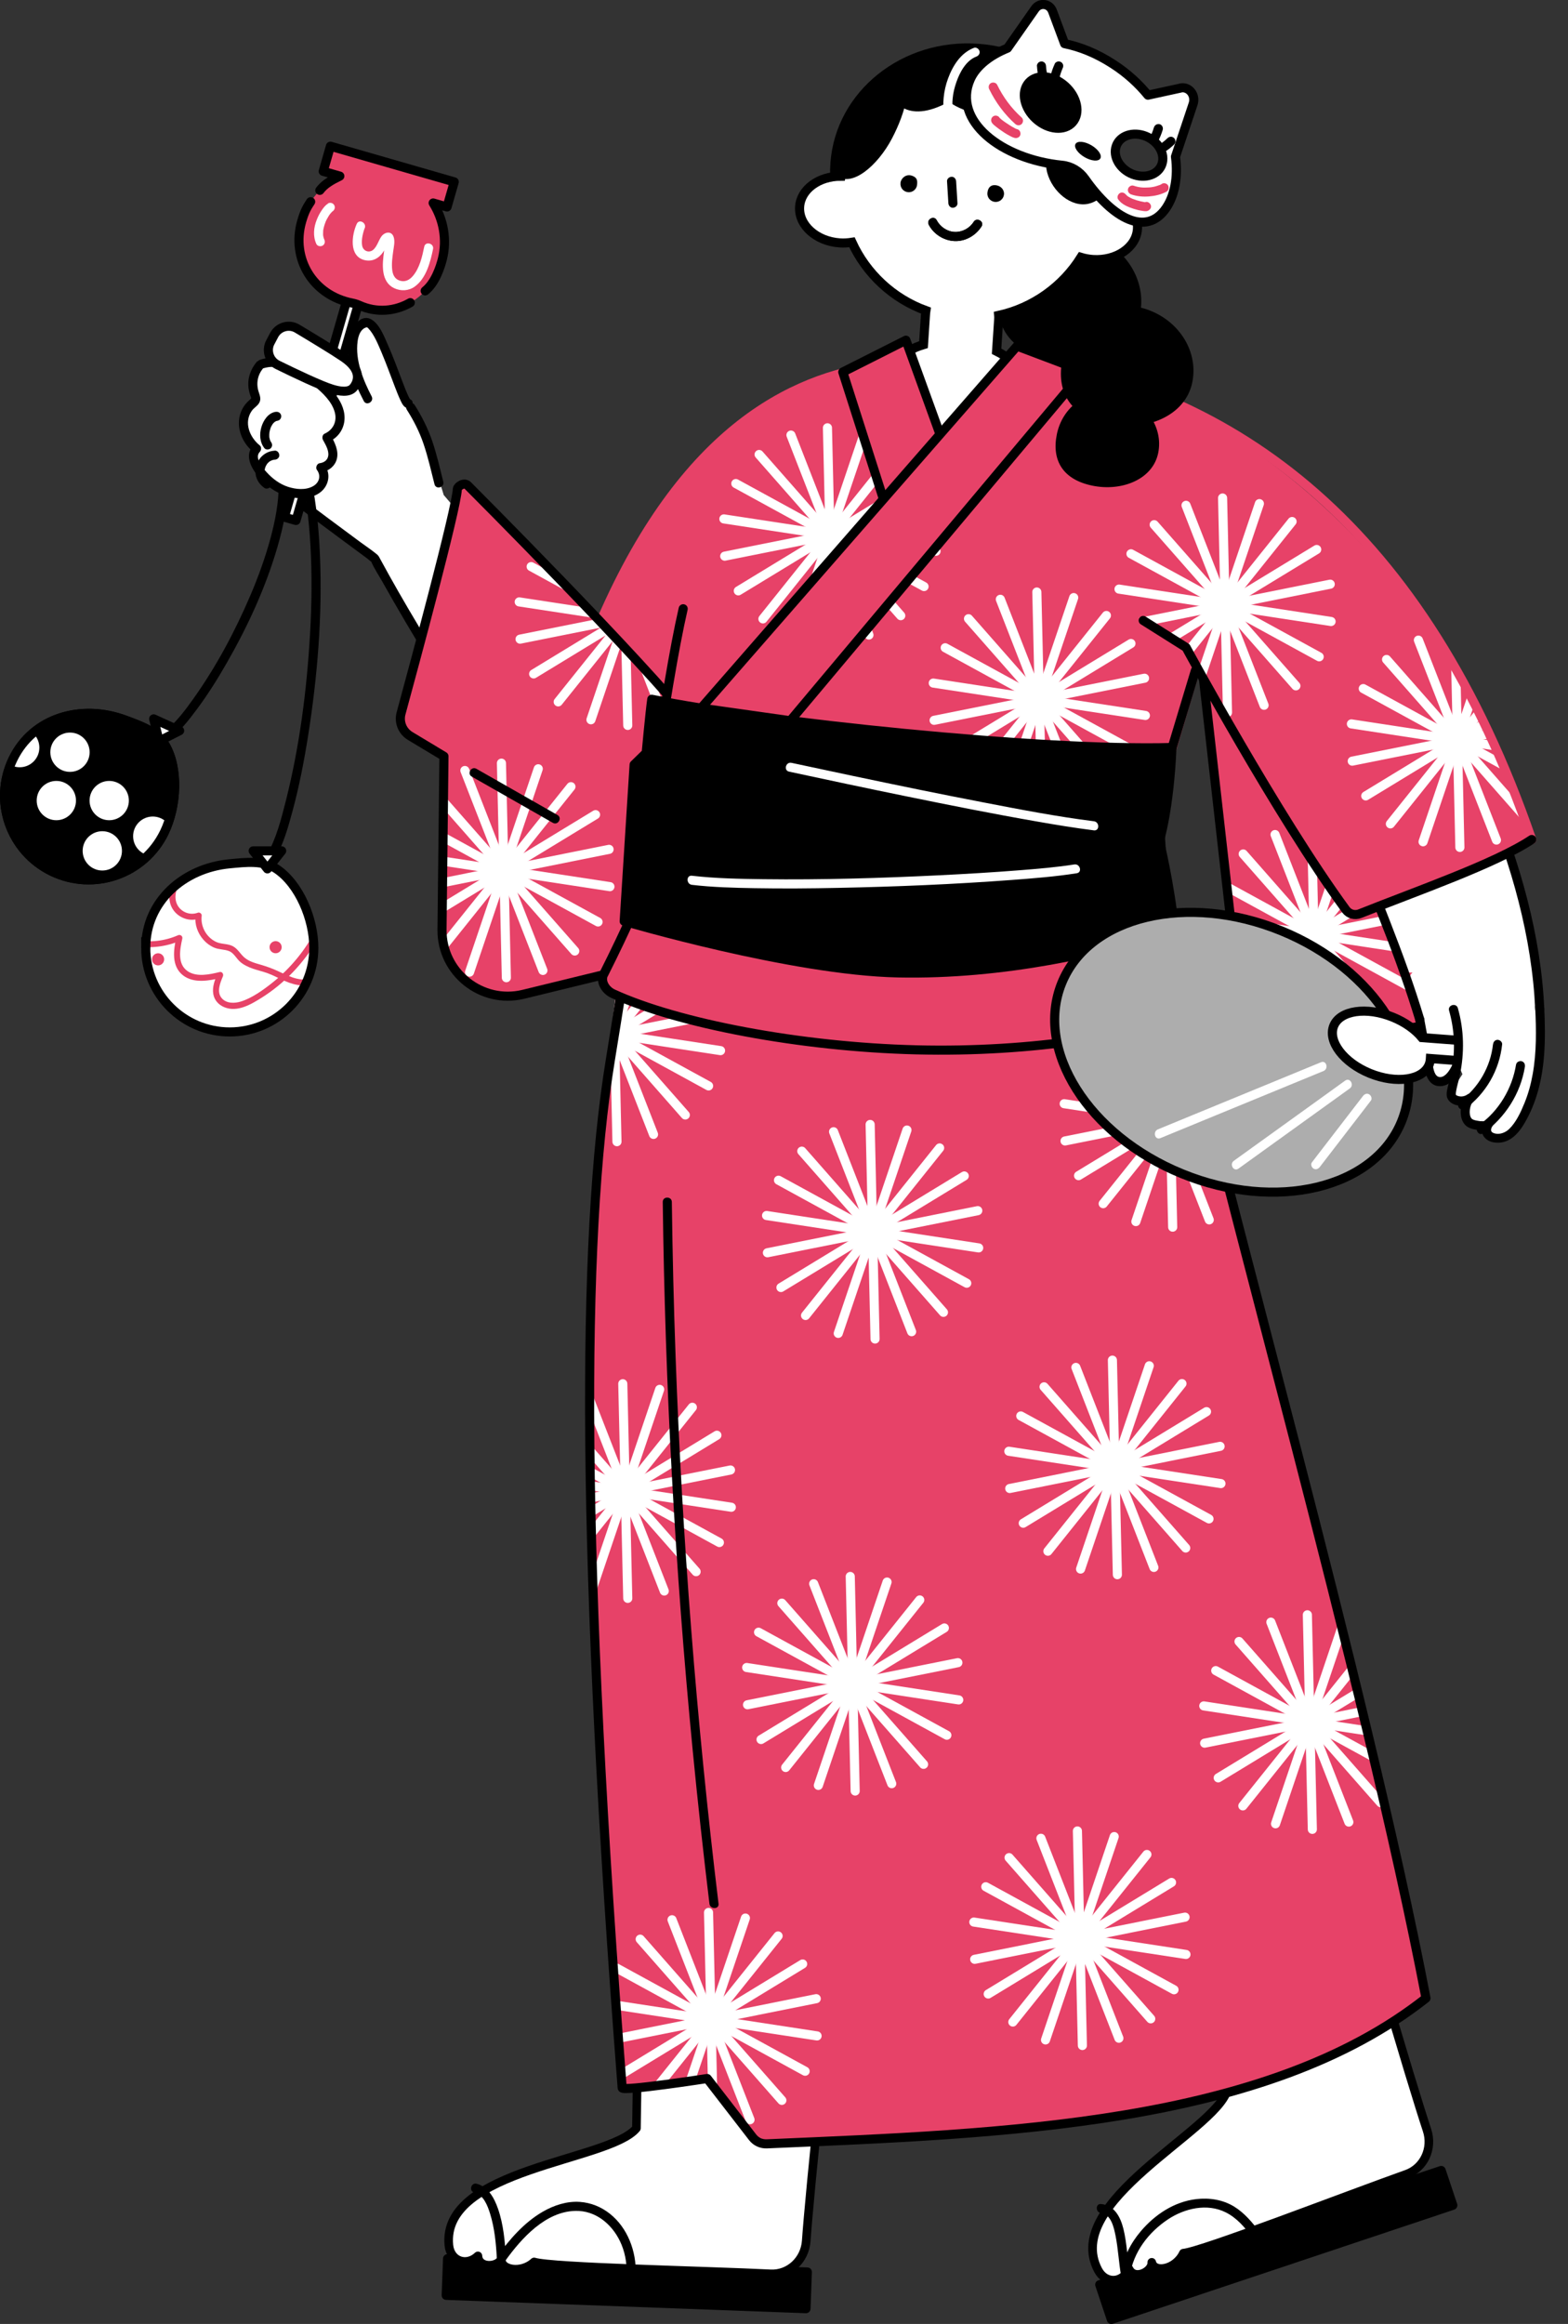 <?xml version="1.0" encoding="UTF-8"?>
<svg id="_レイヤー_2" data-name="レイヤー 2" xmlns="http://www.w3.org/2000/svg" xmlns:xlink="http://www.w3.org/1999/xlink" viewBox="0 0 258.57 383.09">
  <rect x="0" y="0" width="258.57" height="383.09" fill="#333333" stroke="none"/>
  <defs>
    <style>
      .cls-1, .cls-2, .cls-3, .cls-4, .cls-5, .cls-6, .cls-7, .cls-8, .cls-9 {
        fill: none;
      }

      .cls-10, .cls-2, .cls-11, .cls-4, .cls-5, .cls-12, .cls-13, .cls-7, .cls-14, .cls-15, .cls-8 {
        stroke-width: 1.5px;
      }

      .cls-10, .cls-11, .cls-3, .cls-4, .cls-5, .cls-16, .cls-12, .cls-13, .cls-17, .cls-18, .cls-6, .cls-7, .cls-19, .cls-20, .cls-14, .cls-21, .cls-22, .cls-15 {
        stroke: #000;
      }

      .cls-10, .cls-11, .cls-5, .cls-12, .cls-6, .cls-7, .cls-20, .cls-14, .cls-21, .cls-22, .cls-15 {
        stroke-linejoin: round;
      }

      .cls-10, .cls-23, .cls-13, .cls-17, .cls-18, .cls-20, .cls-21, .cls-22 {
        fill: #fff;
      }

      .cls-2 {
        stroke: #fff;
      }

      .cls-2, .cls-3, .cls-4, .cls-16, .cls-13, .cls-17, .cls-18, .cls-19, .cls-8, .cls-9 {
        stroke-miterlimit: 10;
      }

      .cls-2, .cls-12, .cls-6, .cls-7, .cls-20, .cls-14, .cls-21, .cls-22, .cls-8, .cls-9 {
        stroke-linecap: round;
      }

      .cls-11, .cls-14, .cls-24 {
        fill: #e74268;
      }

      .cls-3, .cls-16, .cls-17, .cls-19, .cls-22 {
        stroke-width: 1.5px;
      }

      .cls-25 {
        clip-path: url(#clippath-1);
      }

      .cls-26 {
        clip-path: url(#clippath-3);
      }

      .cls-27 {
        clip-path: url(#clippath-4);
      }

      .cls-28 {
        clip-path: url(#clippath-2);
      }

      .cls-29 {
        clip-path: url(#clippath-5);
      }

      .cls-18, .cls-6, .cls-21, .cls-9 {
        stroke-width: 1.5px;
      }

      .cls-19 {
        fill: #adadad;
      }

      .cls-20 {
        stroke-width: 1.42px;
      }

      .cls-8, .cls-9 {
        stroke: #e74268;
      }

      .cls-30 {
        clip-path: url(#clippath);
      }
    </style>
    <clipPath id="clippath">
      <path class="cls-1" d="M75.42,80.62c.03-.45,1.11-1.19,1.71-.6,0,0,28.81,28.83,37.42,39.78,5.45,15.02.97,36.98.97,36.98l-29.2,7.12c-6.89,1.68-13.51-3.58-13.43-10.67l.32-28.56-5.57-3.35c-1.28-.77-1.9-2.29-1.5-3.74,2.19-8.05,9.08-33.5,9.28-36.96Z"/>
    </clipPath>
    <clipPath id="clippath-1">
      <path class="cls-1" d="M204.67,166.86l-6.82-60.3,51.12,37.32-4.29,23.37-31.61,5.78c-4.05.74-7.89-2.08-8.4-6.17Z"/>
    </clipPath>
    <clipPath id="clippath-2">
      <path class="cls-1" d="M102.67,344.92c-3.64-46.91-6.49-103.37-4.35-145.19,2.2-43.04,9.49-71.01,12.87-87.6,5.92-29.07,9.56-42.63,25.45-49.18,5.38-2.22,20.38-4.3,31.37-2.73,33.27,4.77,31.45,28.14,28.77,48.56l-9.53,34.22c13.02,51.52,37.3,131.64,47.97,187.16-32.97,19.54-65.27,21.47-105.42,23.6-2.93.16-5.79-.98-7.67-3.4l-5.43-6.98s-13.97,2.15-14.02,1.54Z"/>
    </clipPath>
    <clipPath id="clippath-3">
      <path class="cls-1" d="M222.84,151.19c-11.41-15.18-27.25-44.45-27.25-44.45l-12.79-8.04s-12.33-26.44-9.88-37.74c23.96,1.32,63.69,27.06,79.67,77.43-6.36,4.21-20.45,8.99-29.75,12.79Z"/>
    </clipPath>
    <clipPath id="clippath-4">
      <path class="cls-1" d="M2.14,125.13c3.34-6.89,11.35-9.12,18.52-6.43,2.4.9,5.26,1.85,6.6,4.16,2.23,3.85,1.92,10.05-.17,14.36-3.34,6.89-11.63,9.77-18.52,6.43-6.89-3.34-9.77-11.63-6.43-18.52Z"/>
    </clipPath>
    <clipPath id="clippath-5">
      <path class="cls-1" d="M24.03,156.25c0-7.65,6.24-13.15,13.86-13.86,2.55-.24,5.54-.63,7.75.87,3.69,2.49,6.11,8.21,6.11,12.99,0,7.65-6.21,13.86-13.86,13.86-7.65,0-13.86-6.21-13.86-13.86Z"/>
    </clipPath>
  </defs>
  <g id="_レイヤー_19" data-name="レイヤー 19">
    <g>
      <path class="cls-23" d="M208.49,193.85c.96,0,.97-1.5,0-1.5s-.97,1.5,0,1.5h0Z"/>
      <g>
        <path class="cls-23" d="M147.92,65.36c-19.41-1.07-41.25,24-49.34,42.59-6.04-5.66-17.74-17.27-25.41-26.35,0,0-5.51-19.38-13.14-21.29-8.69,2.51-16.6,18.07-16.6,18.07,1.3,2.14,13.24,10.08,18.35,13.67,7.03,13.14,27.52,44.29,38.67,49.58,5.61,2.66,7.83-24.05,27.61-43.27,3.76-3.65,21.66-36.55,19.86-32.99Z"/>
        <path d="M46.18,81.3c3.3,2.59,6.7,5.07,10.07,7.58,1.44,1.07,2.88,2.14,4.33,3.2.23.17.53.5.81.6-.24-.08-.3-.41-.19-.14.47,1.12,1.2,2.2,1.8,3.26,1.27,2.26,2.56,4.51,3.88,6.74,3.72,6.3,7.63,12.5,11.84,18.49s8.56,11.83,13.96,16.64c3.07,2.73,8.05,6.62,12.36,4.25.44-.24.85-.56,1.23-.9.71-.65-.35-1.71-1.06-1.06-.6.55-1.23.91-2.12,1.09-.06.01-.4.06-.17.04-.11.01-.22.02-.33.03-.22.01-.45.01-.67,0-.11,0-.23-.02-.34-.03-.04,0-.23-.03-.03,0-.06,0-.12-.02-.17-.03-.24-.04-.47-.09-.71-.15-2.15-.57-4.23-2.03-5.99-3.49-5.32-4.43-9.63-10.11-13.64-15.71-4.3-6-8.27-12.24-12.06-18.58-2.18-3.64-4.3-7.32-6.32-11.05-.16-.3-.25-.49-.52-.71-.85-.7-1.78-1.32-2.67-1.97-3.51-2.6-7.03-5.2-10.51-7.85-.58-.44-1.15-.87-1.71-1.31-.75-.59-1.82.47-1.06,1.06h0Z"/>
        <g>
          <g>
            <path class="cls-23" d="M67.29,66.53c-.99-.12-4.65-13.85-6.96-13.34-2.82.63-3.09,6.08.3,12.52"/>
            <path d="M67.49,65.81c-.08-.02.19.09.11.05.14.07.12.03.06.03,0,0,.1.14.03.03-.03-.04-.06-.09-.09-.13-.14-.24-.26-.48-.37-.73-.32-.7-.62-1.52-.92-2.29-.77-2.03-1.52-4.07-2.4-6.05-.6-1.34-1.31-3.25-2.65-4.05-1.75-1.04-3.34,1.32-3.66,2.75-.82,3.59.76,7.57,2.39,10.69.45.86,1.74.1,1.3-.76-1.4-2.68-2.74-5.98-2.32-9.08.1-.74.34-1.62.97-2.08.13-.1.28-.15.42-.21.04-.02.37-.11.07-.04.06-.01.17-.07-.03-.02.02,0,.11.02.13.04-.19-.11-.04-.01,0,0,.03.02.18.12.02,0,.06.05.12.1.18.16.96.99,1.64,2.69,2.22,4.06.77,1.83,1.44,3.69,2.15,5.54.3.79.61,1.58.97,2.34.21.44.51,1.08,1.04,1.18.94.19,1.35-1.26.4-1.45h0Z"/>
          </g>
          <g>
            <path class="cls-23" d="M67.73,67.15c2.72,4.25,3.28,7.03,4.65,12.47"/>
            <path d="M67.08,67.53c1.14,1.79,2.1,3.67,2.78,5.69.73,2.16,1.23,4.39,1.79,6.6.23.94,1.68.54,1.45-.4-.57-2.26-1.08-4.55-1.84-6.76-.72-2.08-1.7-4.04-2.88-5.89-.52-.81-1.82-.06-1.3.76h0Z"/>
          </g>
        </g>
        <rect class="cls-21" x="53.08" y="41.39" width="2" height="45.01" rx=".01" ry=".01" transform="translate(19.8 -12.47) rotate(16.07)"/>
        <path d="M45.96,79.93c0,2.94-.57,5.85-1.32,8.67-.88,3.28-2.04,6.48-3.37,9.59-2.55,5.96-5.66,11.78-9.43,17.06-1.37,1.92-2.86,3.9-4.72,5.38-.76.6.31,1.65,1.06,1.06,1.66-1.31,3-3.05,4.26-4.74,1.82-2.44,3.44-5.02,4.95-7.66,3.47-6.05,6.45-12.5,8.39-19.22.95-3.29,1.67-6.72,1.68-10.15,0-.96-1.5-.97-1.5,0h0Z"/>
        <path d="M49.3,77.01c1.13,4.19,1.64,8.52,1.89,12.84.28,4.92.22,9.85-.07,14.77-.53,9.14-1.71,18.33-3.94,27.22-.78,3.1-1.61,6.37-3.18,9.12-.48.84.82,1.6,1.29.76,1.41-2.48,2.23-5.32,2.96-8.06,1.1-4.07,1.9-8.23,2.56-12.39,1.55-9.81,2.37-19.82,1.95-29.76-.21-5-.72-10.05-2.02-14.89-.25-.93-1.7-.54-1.45.4h0Z"/>
        <g>
          <path class="cls-23" d="M42.81,60.25c-1.13,1.33-1.43,3.12-.79,4.78.11.28.24.57.17.84-.07.26-.32.44-.55.63-2.24,1.9-1.93,5.42.67,7.46-.98.92-.4,2.43.45,3.58.97,1.3,2.28,2.52,3.96,3.22s3.76.83,5.21.08c1.45-.76,2.01-2.48.98-3.76,1.21-.12,1.94-1.09,1.98-2.06.04-.97-.47-1.95-.98-2.88,1.84-.76,2.51-2.68,2.02-4.4s-1.91-3.25-3.48-4.58c-1.74-1.47-5.65-4.44-9.34-3.14"/>
          <path d="M42.28,59.72c-1.01,1.24-1.51,2.75-1.28,4.35.06.4.16.78.29,1.16.15.43.23.38-.12.69-.49.43-.92.92-1.22,1.51-1.26,2.47-.25,5.4,1.82,7.07v-1.06c-1.46,1.51-.42,3.56.68,4.94,1.24,1.56,2.91,2.82,4.83,3.39,1.8.54,4.07.56,5.6-.66,1.34-1.07,1.72-2.99.67-4.4l-.45,1.1c1.15-.16,2.14-1,2.44-2.13.36-1.37-.35-2.75-.99-3.92l-.27,1.03c1.36-.6,2.3-1.84,2.5-3.32.21-1.56-.43-3.06-1.35-4.29-1.76-2.35-4.43-4.42-7.15-5.53-1.71-.7-3.6-.94-5.37-.35-.91.3-.52,1.75.4,1.45,3.09-1.02,6.23.95,8.52,2.87,1.37,1.15,2.88,2.54,3.37,4.32.42,1.51-.25,2.92-1.67,3.55-.38.17-.44.7-.27,1.03.41.76,1,1.7.87,2.61-.11.75-.72,1.14-1.42,1.23-.45.06-.72.74-.45,1.1.72.96.4,2.11-.64,2.69-1.23.69-2.84.52-4.13.1-1.35-.44-2.53-1.32-3.48-2.36-.66-.73-2.12-2.42-1.17-3.4.26-.27.32-.8,0-1.06-1.67-1.35-2.68-3.79-1.31-5.72.32-.45.83-.73,1.14-1.18.44-.64.22-1.22,0-1.89-.45-1.33-.23-2.76.67-3.86.61-.74-.45-1.81-1.06-1.06h0Z"/>
        </g>
        <path class="cls-18" d="M44.58,56.42l.62-1.18c.73-1.38,2.47-1.88,3.81-1.07,2.46,1.47,6.09,3.67,7.66,4.74,3.06,2.09,2.41,3.96,1.65,4.94s-2.44.63-3.51.31c-1.88-.56-6.24-2.64-9.03-4.01-1.38-.68-1.92-2.36-1.21-3.72Z"/>
        <g>
          <path class="cls-24" d="M74.91,29.98l-20.42-5.88-1.19,4.14,2.74.79c-2.95,1.44-5.3,4.06-6.28,7.46-1.78,6.18,1.88,12.22,8.34,13.48.41.08.81.21,1.19.38,5.72,2.55,12.06-1.22,13.67-7.64.81-3.23.16-6.56-1.52-9.24l2.29.66,1.19-4.14Z"/>
          <g>
            <path class="cls-6" d="M70.11,47.95c1.67-1.33,2.51-3.94,2.84-5.25.81-3.23.16-6.56-1.52-9.24l2.29.66,1.19-4.14-20.42-5.88-1.19,4.14,2.74.79c-1.47.72-2.52,1.32-3.3,2.35"/>
            <path class="cls-6" d="M51.23,33.25c-.58.88-.99,1.53-1.48,3.23-1.78,6.18,1.88,12.22,8.34,13.48.41.08.81.21,1.19.38,2.86,1.28,5.88.97,8.38-.45"/>
          </g>
          <path class="cls-23" d="M58.84,36.88c-.84,1.82-1.34,5.34,1.25,5.99,1.29.32,2.38-.27,3.1-1.33.28-.41.48-.86.71-1.3.09-.17.18-.32.28-.48-.06.11.07-.02,0,0-.12.03.1.02-.05.02s-.31.05-.47-.05c-.17-.1-.14-.14-.19-.24.02.04.03.19.03.09,0-.12,0,.13,0,.16,0,.1,0,.21,0,.31-.03.46-.1.89-.16,1.33-.16,1.16-.3,2.33-.12,3.5s.74,2.15,1.79,2.63c1.11.52,2.4.45,3.4-.28,1.88-1.37,2.55-4.01,3-6.17.2-.94-1.25-1.34-1.45-.4-.34,1.65-.76,3.53-1.88,4.84-.58.68-1.31,1.04-2.19.75-.83-.27-1.14-1.02-1.22-1.83-.11-.99.04-2.01.17-2.99.1-.74.32-1.62.08-2.35-.34-1.08-1.5-.85-2.04-.08-.46.67-.67,1.53-1.26,2.11-.67.66-1.72.33-1.9-.61-.1-.53-.04-1.11.06-1.63.05-.26.12-.52.19-.77.03-.11.07-.21.1-.31.01-.03.03-.07.04-.1.08-.21-.06.12.02-.04.4-.87-.89-1.63-1.29-.76h0Z"/>
        </g>
      </g>
      <g>
        <rect class="cls-15" x="73.67" y="373.43" width="59.37" height="6.05" transform="translate(14 -3.57) rotate(2.12)"/>
        <path class="cls-20" d="M162.76,184.03c7.41-6.42,11.91-22.96-5.83-29.95-38.8-15.28-38.48,23.67-41.73,31.13-8.35,19.15-10.25,165.62-10.25,165.62-4.45,5.44-32.17,6.58-30.93,19.28.26,2.63,2.91,3.54,4.79,1.76.11,2.14,3.45,1.84,3.88.42-.3,1.86,3.23,2.58,5.39.58,2.91.92,28.34,1.43,38.99,1.96,3.05.15,5.66-2.26,5.88-5.43,1-14.42,12.84-133.28,29.81-185.37Z"/>
        <path d="M78.22,361.41c1.52.39,2.2,2.2,2.61,3.54.73,2.37.97,4.87,1.1,7.34.04.77.97.98,1.4.38,2.66-3.7,6.64-8.14,11.6-8.22,3.26-.06,5.9,2.12,7.28,4.94.82,1.67,1.18,3.55,1.12,5.41-.03.97,1.47.96,1.5,0,.12-3.67-1.33-7.55-4.25-9.87-1.43-1.14-3.13-1.83-4.96-1.96-2.15-.15-4.29.56-6.14,1.63-3.04,1.77-5.42,4.5-7.45,7.32l1.4.38c-.15-2.74-.4-5.6-1.31-8.21-.6-1.72-1.6-3.62-3.51-4.11-.94-.24-1.33,1.21-.4,1.45h0Z"/>
      </g>
      <g>
        <rect class="cls-15" x="180.78" y="367.04" width="59.37" height="6.05" transform="translate(-106.45 85.8) rotate(-18.48)"/>
        <path class="cls-20" d="M192.39,168.36c4.41-8.75,2.28-25.77-16.78-25.48-41.69.63-26.59,36.53-26.76,44.66-.44,20.88,53.51,157.07,53.51,157.07-2.04,6.72-27.25,18.32-21.28,29.6,1.24,2.33,4.04,2.16,5.1-.19.92,1.94,3.89.39,3.75-1.09.43,1.83,3.97,1.16,5.21-1.51,3.04-.26,26.76-9.45,36.8-13.02,2.88-1.02,4.38-4.25,3.38-7.26-4.56-13.72-38.82-128.15-42.93-182.78Z"/>
        <path d="M181.57,364.83c1.67.17,2.12,2.4,2.39,3.72.43,2.17.53,4.39.91,6.57.12.71,1.34.72,1.45,0,.57-3.88,3.07-7.13,6.28-9.27,2.75-1.82,6.45-2.7,9.54-1.15,1.79.89,3.11,2.44,4.29,4.01.57.76,1.88.01,1.29-.76-1.2-1.59-2.49-3.15-4.21-4.21-1.88-1.15-4.09-1.48-6.25-1.23-3.63.43-6.82,2.55-9.15,5.31-1.67,1.97-2.87,4.31-3.24,6.88h1.45c-.42-2.43-.48-4.92-1.07-7.31-.49-1.94-1.47-3.86-3.67-4.07-.96-.1-.95,1.4,0,1.5h0Z"/>
      </g>
      <path class="cls-9" d="M143.46,60.52c-14.23,2.33-33.21,11.82-46.95,48.23"/>
      <path class="cls-24" d="M143.46,60.52c-25.61,3.01-41.6,31.51-47.16,51-3.85,9.22,28.33,17.53,35.99-6.01,1.62-4.99,12.48-48.75,11.17-44.99Z"/>
      <path class="cls-24" d="M204.67,166.86l-6.82-60.3,51.12,37.32-4.29,23.37-31.61,5.78c-4.05.74-7.89-2.08-8.4-6.17Z"/>
      <path class="cls-24" d="M75.42,80.62c.03-.45,1.11-1.19,1.71-.6,0,0,28.81,28.83,37.42,39.78,5.45,15.02.97,36.98.97,36.98l-29.2,7.12c-6.89,1.68-13.51-3.58-13.43-10.67l.32-28.56-5.57-3.35c-1.28-.77-1.9-2.29-1.5-3.74,2.19-8.05,9.08-33.5,9.28-36.96Z"/>
      <g class="cls-30">
        <g>
          <line class="cls-2" x1="65.75" y1="146.96" x2="100.44" y2="140.01"/>
          <line class="cls-2" x1="67.98" y1="152.68" x2="98.21" y2="134.29"/>
          <line class="cls-2" x1="72.04" y1="157.3" x2="94.15" y2="129.68"/>
          <line class="cls-2" x1="77.43" y1="160.25" x2="88.76" y2="126.73"/>
          <line class="cls-2" x1="83.5" y1="161.17" x2="82.69" y2="125.8"/>
          <line class="cls-2" x1="89.53" y1="159.97" x2="76.66" y2="127.01"/>
          <line class="cls-2" x1="94.78" y1="156.77" x2="71.41" y2="130.2"/>
          <line class="cls-2" x1="98.62" y1="151.98" x2="67.58" y2="135"/>
          <line class="cls-2" x1="100.58" y1="146.16" x2="65.61" y2="140.82"/>
        </g>
        <g>
          <line class="cls-2" x1="85.76" y1="105.36" x2="120.46" y2="98.42"/>
          <line class="cls-2" x1="88" y1="111.09" x2="118.22" y2="92.69"/>
          <line class="cls-2" x1="92.05" y1="115.7" x2="114.17" y2="88.08"/>
          <line class="cls-2" x1="97.45" y1="118.65" x2="108.78" y2="85.13"/>
          <line class="cls-2" x1="103.52" y1="119.58" x2="102.7" y2="84.2"/>
          <line class="cls-2" x1="109.54" y1="118.37" x2="96.68" y2="85.41"/>
          <line class="cls-2" x1="114.79" y1="115.18" x2="91.43" y2="88.6"/>
          <line class="cls-2" x1="118.63" y1="110.38" x2="87.59" y2="93.4"/>
          <line class="cls-2" x1="120.6" y1="104.56" x2="85.62" y2="99.22"/>
        </g>
      </g>
      <path class="cls-5" d="M75.42,80.62c.03-.45,1.11-1.19,1.71-.6,0,0,28.81,28.83,37.42,39.78,5.45,15.02.97,36.98.97,36.98l-29.2,7.12c-6.89,1.68-13.51-3.58-13.43-10.67l.32-28.56-5.57-3.35c-1.28-.77-1.9-2.29-1.5-3.74,2.19-8.05,9.08-33.5,9.28-36.96Z"/>
      <g class="cls-25">
        <g>
          <line class="cls-2" x1="199.34" y1="157.53" x2="234.04" y2="150.58"/>
          <line class="cls-2" x1="201.58" y1="163.25" x2="231.8" y2="144.86"/>
          <line class="cls-2" x1="205.63" y1="167.87" x2="227.75" y2="140.24"/>
          <line class="cls-2" x1="211.02" y1="170.81" x2="222.36" y2="137.3"/>
          <line class="cls-2" x1="217.1" y1="171.74" x2="216.28" y2="136.37"/>
          <line class="cls-2" x1="223.12" y1="170.53" x2="210.26" y2="137.57"/>
          <line class="cls-2" x1="228.37" y1="167.34" x2="205.01" y2="140.77"/>
          <line class="cls-2" x1="232.21" y1="162.54" x2="201.17" y2="145.56"/>
          <line class="cls-2" x1="234.18" y1="156.72" x2="199.2" y2="151.39"/>
        </g>
      </g>
      <path class="cls-24" d="M102.63,344.45c-3.63-46.83-6.48-103.19-4.33-144.94,2.2-42.97,10.52-76.6,13.09-92.92,4.61-29.25,9.36-37.1,25.24-43.64,5.38-2.22,20.38-4.3,31.37-2.73,33.27,4.75,33.11,28.02,30.43,48.41l-9.48,31.97c11.79,50.84,36.48,138.47,46.22,189.1-31.04,21.39-66.6,22.38-105.42,23.58-2.93.09-5.79-.98-7.67-3.4l-5.43-6.97s-13.97,2.15-14.02,1.53Z"/>
      <g class="cls-28">
        <g>
          <line class="cls-2" x1="166.51" y1="245.37" x2="201.2" y2="238.42"/>
          <line class="cls-2" x1="168.74" y1="251.09" x2="198.96" y2="232.7"/>
          <line class="cls-2" x1="172.8" y1="255.71" x2="194.91" y2="228.08"/>
          <line class="cls-2" x1="178.19" y1="258.65" x2="189.52" y2="225.14"/>
          <line class="cls-2" x1="184.26" y1="259.58" x2="183.44" y2="224.21"/>
          <line class="cls-2" x1="190.28" y1="258.38" x2="177.42" y2="225.41"/>
          <line class="cls-2" x1="195.53" y1="255.18" x2="172.17" y2="228.61"/>
          <line class="cls-2" x1="199.37" y1="250.38" x2="168.33" y2="233.41"/>
          <line class="cls-2" x1="201.34" y1="244.56" x2="166.36" y2="239.23"/>
        </g>
        <g>
          <line class="cls-2" x1="83.99" y1="173.99" x2="118.68" y2="167.04"/>
          <line class="cls-2" x1="86.22" y1="179.71" x2="116.45" y2="161.32"/>
          <line class="cls-2" x1="90.28" y1="184.33" x2="112.39" y2="156.71"/>
          <line class="cls-2" x1="95.67" y1="187.28" x2="107" y2="153.76"/>
          <line class="cls-2" x1="101.74" y1="188.2" x2="100.93" y2="152.83"/>
          <line class="cls-2" x1="107.77" y1="187" x2="94.9" y2="154.04"/>
          <line class="cls-2" x1="113.01" y1="183.8" x2="89.65" y2="157.23"/>
          <line class="cls-2" x1="116.85" y1="179.01" x2="85.81" y2="162.03"/>
          <line class="cls-2" x1="118.82" y1="173.19" x2="83.85" y2="167.85"/>
        </g>
        <g>
          <line class="cls-2" x1="99.9" y1="336.42" x2="134.6" y2="329.47"/>
          <line class="cls-2" x1="102.14" y1="342.14" x2="132.36" y2="323.75"/>
          <line class="cls-2" x1="106.19" y1="346.75" x2="128.31" y2="319.13"/>
          <line class="cls-2" x1="111.58" y1="349.7" x2="122.92" y2="316.18"/>
          <line class="cls-2" x1="117.66" y1="350.63" x2="116.84" y2="315.26"/>
          <line class="cls-2" x1="123.68" y1="349.42" x2="110.82" y2="316.46"/>
          <line class="cls-2" x1="128.93" y1="346.23" x2="105.57" y2="319.66"/>
          <line class="cls-2" x1="132.77" y1="341.43" x2="101.73" y2="324.45"/>
          <line class="cls-2" x1="134.74" y1="335.61" x2="99.76" y2="330.27"/>
        </g>
        <g>
          <line class="cls-2" x1="123.27" y1="281.02" x2="157.96" y2="274.08"/>
          <line class="cls-2" x1="125.5" y1="286.75" x2="155.73" y2="268.36"/>
          <line class="cls-2" x1="129.56" y1="291.36" x2="151.67" y2="263.74"/>
          <line class="cls-2" x1="134.95" y1="294.31" x2="146.28" y2="260.79"/>
          <line class="cls-2" x1="141.02" y1="295.24" x2="140.21" y2="259.87"/>
          <line class="cls-2" x1="147.05" y1="294.03" x2="134.18" y2="261.07"/>
          <line class="cls-2" x1="152.3" y1="290.84" x2="128.93" y2="264.27"/>
          <line class="cls-2" x1="156.14" y1="286.04" x2="125.09" y2="269.06"/>
          <line class="cls-2" x1="158.1" y1="280.22" x2="123.13" y2="274.88"/>
        </g>
        <g>
          <line class="cls-2" x1="160.73" y1="322.98" x2="195.42" y2="316.03"/>
          <line class="cls-2" x1="162.96" y1="328.7" x2="193.19" y2="310.31"/>
          <line class="cls-2" x1="167.02" y1="333.32" x2="189.13" y2="305.7"/>
          <line class="cls-2" x1="172.41" y1="336.27" x2="183.74" y2="302.75"/>
          <line class="cls-2" x1="178.49" y1="337.19" x2="177.67" y2="301.82"/>
          <line class="cls-2" x1="184.51" y1="335.99" x2="171.65" y2="303.03"/>
          <line class="cls-2" x1="189.76" y1="332.79" x2="166.4" y2="306.22"/>
          <line class="cls-2" x1="193.6" y1="328" x2="162.56" y2="311.02"/>
          <line class="cls-2" x1="195.57" y1="322.18" x2="160.59" y2="316.84"/>
        </g>
        <g>
          <line class="cls-2" x1="198.65" y1="287.35" x2="233.35" y2="280.4"/>
          <line class="cls-2" x1="200.89" y1="293.07" x2="231.11" y2="274.68"/>
          <line class="cls-2" x1="204.95" y1="297.69" x2="227.06" y2="270.07"/>
          <line class="cls-2" x1="210.34" y1="300.64" x2="221.67" y2="267.12"/>
          <line class="cls-2" x1="216.41" y1="301.56" x2="215.59" y2="266.19"/>
          <line class="cls-2" x1="222.43" y1="300.36" x2="209.57" y2="267.4"/>
          <line class="cls-2" x1="227.68" y1="297.16" x2="204.32" y2="270.59"/>
          <line class="cls-2" x1="231.52" y1="292.37" x2="200.48" y2="275.39"/>
          <line class="cls-2" x1="233.49" y1="286.55" x2="198.51" y2="281.21"/>
        </g>
        <g>
          <line class="cls-2" x1="85.76" y1="249.26" x2="120.46" y2="242.32"/>
          <line class="cls-2" x1="88" y1="254.99" x2="118.22" y2="236.59"/>
          <line class="cls-2" x1="92.05" y1="259.6" x2="114.17" y2="231.98"/>
          <line class="cls-2" x1="97.45" y1="262.55" x2="108.78" y2="229.03"/>
          <line class="cls-2" x1="103.52" y1="263.48" x2="102.7" y2="228.1"/>
          <line class="cls-2" x1="109.54" y1="262.27" x2="96.68" y2="229.31"/>
          <line class="cls-2" x1="114.79" y1="259.08" x2="91.43" y2="232.5"/>
          <line class="cls-2" x1="118.63" y1="254.28" x2="87.59" y2="237.3"/>
          <line class="cls-2" x1="120.6" y1="248.46" x2="85.62" y2="243.12"/>
        </g>
        <g>
          <line class="cls-2" x1="126.55" y1="206.51" x2="161.24" y2="199.57"/>
          <line class="cls-2" x1="128.78" y1="212.24" x2="159.01" y2="193.85"/>
          <line class="cls-2" x1="132.84" y1="216.85" x2="154.95" y2="189.23"/>
          <line class="cls-2" x1="138.23" y1="219.8" x2="149.56" y2="186.28"/>
          <line class="cls-2" x1="144.3" y1="220.73" x2="143.49" y2="185.36"/>
          <line class="cls-2" x1="150.33" y1="219.52" x2="137.46" y2="186.56"/>
          <line class="cls-2" x1="155.58" y1="216.33" x2="132.22" y2="189.76"/>
          <line class="cls-2" x1="159.42" y1="211.53" x2="128.38" y2="194.55"/>
          <line class="cls-2" x1="161.39" y1="205.71" x2="126.41" y2="200.37"/>
        </g>
        <g>
          <line class="cls-2" x1="175.63" y1="188.08" x2="210.32" y2="181.13"/>
          <line class="cls-2" x1="177.86" y1="193.8" x2="208.09" y2="175.41"/>
          <line class="cls-2" x1="181.92" y1="198.42" x2="204.03" y2="170.8"/>
          <line class="cls-2" x1="187.31" y1="201.37" x2="198.64" y2="167.85"/>
          <line class="cls-2" x1="193.38" y1="202.29" x2="192.57" y2="166.92"/>
          <line class="cls-2" x1="199.41" y1="201.09" x2="186.54" y2="168.13"/>
          <line class="cls-2" x1="204.65" y1="197.89" x2="181.29" y2="171.32"/>
          <line class="cls-2" x1="208.49" y1="193.1" x2="177.45" y2="176.12"/>
          <line class="cls-2" x1="210.46" y1="187.28" x2="175.49" y2="181.94"/>
        </g>
        <g>
          <line class="cls-2" x1="154.04" y1="118.74" x2="188.74" y2="111.8"/>
          <line class="cls-2" x1="156.28" y1="124.47" x2="186.5" y2="106.08"/>
          <line class="cls-2" x1="160.33" y1="129.08" x2="182.45" y2="101.46"/>
          <line class="cls-2" x1="165.72" y1="132.03" x2="177.06" y2="98.51"/>
          <line class="cls-2" x1="171.8" y1="132.96" x2="170.98" y2="97.59"/>
          <line class="cls-2" x1="177.82" y1="131.75" x2="164.96" y2="98.79"/>
          <line class="cls-2" x1="183.07" y1="128.56" x2="159.71" y2="101.99"/>
          <line class="cls-2" x1="186.91" y1="123.76" x2="155.87" y2="106.78"/>
          <line class="cls-2" x1="188.88" y1="117.94" x2="153.9" y2="112.6"/>
        </g>
        <g>
          <line class="cls-2" x1="119.51" y1="91.68" x2="154.21" y2="84.73"/>
          <line class="cls-2" x1="121.75" y1="97.4" x2="151.97" y2="79.01"/>
          <line class="cls-2" x1="125.81" y1="102.02" x2="147.92" y2="74.39"/>
          <line class="cls-2" x1="131.2" y1="104.96" x2="142.53" y2="71.45"/>
          <line class="cls-2" x1="137.27" y1="105.89" x2="136.45" y2="70.52"/>
          <line class="cls-2" x1="143.29" y1="104.68" x2="130.43" y2="71.72"/>
          <line class="cls-2" x1="148.54" y1="101.49" x2="125.18" y2="74.92"/>
          <line class="cls-2" x1="152.38" y1="96.69" x2="121.34" y2="79.71"/>
          <line class="cls-2" x1="154.35" y1="90.87" x2="119.37" y2="85.54"/>
        </g>
      </g>
      <path class="cls-7" d="M197.12,110.55l-6.18,20.5,1.41,23.08c9.3,41.46,32.68,122.41,42.8,175.26-26.61,20.98-69.65,22.32-108.69,24.01-.9.04-1.77-.33-2.35-1.08l-7.49-9.69s-13.97,2.16-14.02,1.54c-6.74-86.86-6.84-139.52-1.95-169.45,5.49-33.6,8.97-61.17,12.01-74.37"/>
      <path class="cls-14" d="M99.56,160.59c7.68-15.28,10.38-23.91,10.38-23.91l77.15,2.47s6.86,14.28,12.19,24.86c.46.92-.32,2.02-1.26,2.42-9.71,4.13-27.74,7.11-46.93,6.63s-39.36-4.36-50.01-9.26c-1.22-.56-2.14-2.01-1.53-3.22Z"/>
      <path class="cls-12" d="M102.93,151.86l1.64-25.81,1.99-1.94s.62-6.76.92-8.84c18.38,3.78,64.19,8.57,85.78,7.95-.46,10.35-2.08,15.4-2.08,15.4,0,0,1.7,6.83,2.51,14.61-11.54,3.63-28.1,7.51-45.61,7.15s-45.15-8.52-45.15-8.52Z"/>
      <path class="cls-4" d="M204.67,166.86l-6.82-60.3,51.12,37.32-4.29,23.37-31.61,5.78c-4.05.74-7.89-2.08-8.4-6.17Z"/>
      <g>
        <path class="cls-23" d="M240.16,173.59c.21-2.51-.22-10.09-.22-10.09-.16-3.04-2.03-4.6-4.39-4.25-2.91.43-3.48,1.86-3.08,2.94,1.2,3.22,1.73,8.55,2.55,11.25.61,2.01.67,5.15,1.79,4.89s3.12-1.96,3.35-4.74Z"/>
        <g>
          <path class="cls-23" d="M234.14,168.13c.47,2.56.95,5.11,1.42,7.67.16.87.4,1.86,1.17,2.3,1.43.82,2.97-.94,3.53-2.48,1.58-4.31,1.62-9.16.12-13.5"/>
          <path d="M233.41,168.33c.43,2.32.86,4.63,1.28,6.95.3,1.62.81,3.92,2.95,3.76,1.84-.13,2.95-2.11,3.48-3.65.69-2.02,1.05-4.16,1.09-6.3.05-2.43-.34-4.88-1.12-7.18-.31-.91-1.76-.52-1.45.4.75,2.19,1.11,4.47,1.07,6.78-.02,1.19-.15,2.38-.39,3.55-.22,1.06-.48,2.21-.97,3.18-.34.66-1.01,1.73-1.86,1.73-.95,0-1.11-1.39-1.24-2.07-.47-2.52-.93-5.03-1.4-7.55-.18-.95-1.62-.55-1.45.4h0Z"/>
        </g>
        <ellipse class="cls-19" cx="203.1" cy="173.44" rx="21.63" ry="30.25" transform="translate(-34.22 295.97) rotate(-67.8)"/>
        <path class="cls-17" d="M251.47,172.33l-16.99-1.29c-1.09-1.32-2.75-2.53-4.79-3.36-4.34-1.77-8.71-1.13-9.75,1.42s1.63,6.07,5.97,7.84c4.34,1.77,8.71,1.13,9.75-1.42.13-.33.2-.67.22-1.03l15.33,1.17c.92.07,1.72-.62,1.79-1.54.07-.92-.62-1.72-1.54-1.79Z"/>
        <path class="cls-23" d="M253.43,158.38c-4.47-25.25-9.88-32.64-17.88-46.95-4.98-8.92-8.95-7.98-14.69-5.11h0c-5.74,2.87-10.59,8.23-4.77,18.64,0,0,12.47,23.39,15.73,35.13.28.93,5.9-1.45,7.59,2.02,2.82,5.79-4.15,18.52,10.64,19.49,4.1.27,4.98-14.26,3.39-23.22Z"/>
        <rect class="cls-23" x="242.73" y="176.53" width="3.28" height="9.75" rx="1.64" ry="1.64" transform="translate(126.39 -99.14) rotate(30.6)"/>
        <rect class="cls-23" x="245.44" y="174.92" width="6" height="12.76" rx="3" ry="3" transform="translate(82.35 -77.56) rotate(21.19)"/>
        <path class="cls-23" d="M242.83,180.6l3.44-5.62c.58-.95.29-2.16-.66-2.7h0c-.95-.54-1.7.51-2.28,1.46l-3.43,5.28c-.58.95-.78,1.78.17,2.32h0c.95.54,2.18.21,2.77-.74Z"/>
      </g>
      <g>
        <path d="M155.59,61.17c11.75-.51,23.43,1.94,34.07,6.93,8.79,4.12,16.78,9.8,23.91,16.36,5.24,4.82,10.04,10.05,14.12,15.89,5.91,8.46,10.94,17.58,15.15,27,4.9,10.97,8.78,22.67,10,34.67.15,1.45.25,2.91.32,4.37.04.96,1.54.97,1.5,0-.53-12.25-4.03-24.25-8.69-35.52-4.15-10.04-9.27-19.72-15.28-28.77-2.05-3.08-4.2-6.11-6.6-8.93s-4.83-5.32-7.4-7.81c-6.89-6.66-14.61-12.53-23.12-16.97-10.27-5.37-21.64-8.52-33.25-8.76-1.58-.03-3.16-.01-4.74.06-.96.04-.97,1.54,0,1.5h0Z"/>
        <path d="M190.64,99.51c1.91.7,3.64,1.92,5.22,3.17,2.11,1.68,4.06,3.56,5.93,5.51,3.99,4.18,7.62,8.73,10.94,13.46,2.74,3.92,5.11,8,7.19,12.31,2.61,5.41,4.94,10.95,7.15,16.53s4.13,10.74,5.85,16.22c.17.54.33,1.08.5,1.62.28.92,1.72.53,1.45-.4-1.61-5.39-3.56-10.69-5.6-15.94-2.24-5.78-4.63-11.51-7.25-17.12-2.07-4.41-4.35-8.66-7.09-12.69-3.29-4.85-6.93-9.49-10.89-13.81-1.9-2.06-3.88-4.06-6.02-5.87-1.72-1.46-3.56-2.87-5.6-3.86-.45-.22-.9-.41-1.37-.58-.91-.33-1.3,1.12-.4,1.45h0Z"/>
        <path d="M253.16,166.08c.18,3.67.24,7.4-.42,11.03-.29,1.61-.72,3.19-1.34,4.71s-1.38,3.17-2.53,4.29c-.63.61-1.62.99-2.49.7-.75-.25-.53-.82-.16-1.35.55-.8-.73-1.52-1.3-.76-.17.23-.94.11-1.16.07-.36-.06-.92-.14-1.14-.45-.47-.64-.25-2.2.3-2.74.59-.58-.2-1.68-.91-1.18-.53.38-1.24.47-1.83.16-.06-.03-.28-.32-.11-.07-.09-.13-.02.07,0-.01,0-.06.02-.42,0-.26.12-1.01.46-2,.67-2.99.76-3.68.7-7.41-.33-11.04-.26-.93-1.71-.53-1.45.4.9,3.17,1.05,6.46.44,9.7-.18.98-.44,1.95-.66,2.92-.14.63-.33,1.39.02,1.98.78,1.33,2.87,1.32,4.01.51l-.91-1.18c-1.13,1.11-1.39,3.74-.25,4.92.55.58,1.48.76,2.24.84.9.09,1.81-.07,2.37-.83l-1.3-.76c-.49.71-.78,1.63-.36,2.45.37.71,1.12,1.09,1.88,1.19,2.26.31,3.8-1.25,4.87-3.03,2.08-3.46,3.02-7.41,3.32-11.41.2-2.6.14-5.22.02-7.82-.05-.96-1.55-.97-1.5,0h0Z"/>
        <path d="M246.2,172.15c-.39,3.68-2.4,7.17-5.39,9.36-.33.24-.48.65-.27,1.03.18.32.7.51,1.03.27,3.46-2.53,5.69-6.39,6.14-10.65.04-.4-.38-.75-.75-.75-.44,0-.71.35-.75.75h0Z"/>
        <path d="M250.01,175.45c-.64,4-2.85,7.69-6.16,10.06-.78.56-.03,1.86.76,1.3,3.61-2.59,6.14-6.55,6.85-10.95.06-.4-.1-.8-.52-.92-.36-.1-.86.12-.92.52h0Z"/>
      </g>
      <path d="M164.88,47.47c1.25-6.07,6.75-10.53,13.37-9.17,6.62,1.36,10.98,7.38,9.74,13.45-1.25,6.07-8.38,8.8-15,7.44-6.62-1.36-9.35-5.66-8.11-11.73Z"/>
      <ellipse cx="159.8" cy="28.54" rx="21.38" ry="22.93" transform="translate(119.2 185.71) rotate(-85.64)"/>
      <path class="cls-13" d="M181.52,31.86c.47-11.62-8.4-21.55-20.07-22.32-11.67-.77-21.76,7.93-22.81,19.51-3.61-.01-6.59,2.16-6.78,5.04-.2,3.03,2.77,5.69,6.62,5.95.69.05,1.37,0,2.01-.1,2.37,5.17,6.75,9.28,12.2,11.26-.03.2-.06.39-.07.6l-.33,5.01c-3.38,1.01-5.79,3.17-6.09,5.89-.47,4.25,4.38,8.28,10.83,8.99,6.45.71,12.06-2.16,12.53-6.42.32-2.88-1.81-5.66-5.22-7.37l.35-5.31c.01-.2.02-.4,0-.6,5.66-1.25,10.54-4.75,13.56-9.57.62.19,1.28.31,1.98.36,3.86.25,7.15-2,7.34-5.03.19-2.88-2.49-5.43-6.07-5.89Z"/>
      <g>
        <path d="M148.49,30.17c.08-.75.91-1.62,2.02-1.16.7.29.8.71.72,1.46-.08.75-.76,1.3-1.52,1.21s-1.3-.76-1.21-1.52Z"/>
        <path d="M162.83,31.77c.08-.75.46-1.28,1.22-1.25,1.01.04,1.6.8,1.51,1.55-.08.75-.76,1.3-1.52,1.21s-1.3-.76-1.21-1.52Z"/>
        <path d="M156.17,29.89c.07,1.2.15,2.4.22,3.61.02.39.33.77.75.75.39-.02.78-.33.75-.75-.07-1.2-.15-2.4-.22-3.61-.02-.39-.33-.77-.75-.75-.39.02-.78.33-.75.75h0Z"/>
        <path d="M153.16,37.06c.83,1.57,2.5,2.61,4.27,2.68s3.49-.92,4.43-2.41c.51-.82-.78-1.57-1.3-.76-.66,1.06-1.88,1.71-3.13,1.66s-2.39-.84-2.97-1.94c-.45-.85-1.75-.1-1.3.76h0Z"/>
        <path d="M153.16,37.06c.83,1.57,2.5,2.61,4.27,2.68s3.49-.92,4.43-2.41c.51-.82-.78-1.57-1.3-.76-.66,1.06-1.88,1.71-3.13,1.66s-2.39-.84-2.97-1.94c-.45-.85-1.75-.1-1.3.76h0Z"/>
      </g>
      <g>
        <path d="M137.91,28.94c-1.79-1.45,1.53-9.7,3.42-11.92,2.08-2.45,5.48-5.55,7.36-4.56,1.87.98.74,5.92-1.6,10.37-2.34,4.46-6.64,8.17-9.18,6.1Z"/>
        <path d="M165.43,10.26c6.18-1.97,13.48,5.57,15.04,9.8,1.26,3.43,4.56,12.2-.94,13.52-2.83.67-5.99-1.94-6.85-5.15-.61-2.29.17-8.72-5.84-11.82-4.39-2.27-3.28-5.75-1.4-6.35Z"/>
        <path d="M146.76,13.77c.26-3.48,8.46-6.22,14.07-6s12.05,3.49,12.35,6.21c.57,5.17-10.93,6.95-16.71,2.8-7.05,3.9-9.92-.27-9.71-3.01Z"/>
      </g>
      <path class="cls-24" d="M222.84,151.19c-11.41-15.18-27.25-44.45-27.25-44.45l-12.79-8.04s-12.33-26.44-9.88-37.74c23.96,1.32,63.69,27.06,79.67,77.43-6.36,4.21-20.45,8.99-29.75,12.79Z"/>
      <g class="cls-26">
        <g>
          <line class="cls-2" x1="184.67" y1="103.25" x2="219.36" y2="96.3"/>
          <line class="cls-2" x1="186.9" y1="108.97" x2="217.13" y2="90.58"/>
          <line class="cls-2" x1="190.96" y1="113.59" x2="213.07" y2="85.97"/>
          <line class="cls-2" x1="196.35" y1="116.54" x2="207.68" y2="83.02"/>
          <line class="cls-2" x1="202.42" y1="117.46" x2="201.61" y2="82.09"/>
          <line class="cls-2" x1="208.45" y1="116.26" x2="195.58" y2="83.3"/>
          <line class="cls-2" x1="213.7" y1="113.06" x2="190.33" y2="86.49"/>
          <line class="cls-2" x1="217.54" y1="108.27" x2="186.5" y2="91.29"/>
          <line class="cls-2" x1="219.5" y1="102.45" x2="184.53" y2="97.11"/>
        </g>
        <g>
          <line class="cls-2" x1="222.99" y1="125.47" x2="257.68" y2="118.53"/>
          <line class="cls-2" x1="225.22" y1="131.2" x2="255.45" y2="112.8"/>
          <line class="cls-2" x1="229.28" y1="135.81" x2="251.39" y2="108.19"/>
          <line class="cls-2" x1="234.67" y1="138.76" x2="246" y2="105.24"/>
          <line class="cls-2" x1="240.74" y1="139.69" x2="239.93" y2="104.31"/>
          <line class="cls-2" x1="246.77" y1="138.48" x2="233.9" y2="105.52"/>
          <line class="cls-2" x1="252.02" y1="135.29" x2="228.65" y2="108.71"/>
          <line class="cls-2" x1="255.86" y1="130.49" x2="224.81" y2="113.51"/>
          <line class="cls-2" x1="257.82" y1="124.67" x2="222.85" y2="119.33"/>
        </g>
      </g>
      <path class="cls-8" d="M166.68,58.81c37.45,5.27,68.28,28.48,85.91,79.58"/>
      <path class="cls-7" d="M252.59,138.39c-6.04,4.01-19.09,8.53-28.35,12.23-.83.33-1.77.07-2.3-.65-11.32-15.47-26.35-43.24-26.35-43.24l-7.07-4.45"/>
      <path d="M77.8,128.02c4.46,2.54,8.91,5.08,13.37,7.62.84.48,1.6-.82.76-1.29-4.46-2.54-8.91-5.08-13.37-7.62-.84-.48-1.6.82-.76,1.29h0Z"/>
      <path d="M109.29,198.15c.19,15.12.69,30.23,1.52,45.32.82,15.01,1.96,30.01,3.41,44.97.82,8.47,1.75,16.93,2.77,25.38.11.95,1.62.96,1.5,0-1.82-15.01-3.32-30.05-4.5-45.13s-2.04-30-2.58-45.03c-.31-8.5-.51-17.01-.62-25.52-.01-.96-1.51-.97-1.5,0h0Z"/>
      <polygon class="cls-11" points="138.98 61.33 149.39 56.08 159.15 83 147.9 89.21 138.98 61.33"/>
      <polygon class="cls-11" points="130.32 118.81 115.61 116.73 167.71 57.05 178.68 61.19 130.32 118.81"/>
      <path class="cls-23" d="M157.26,18.24c-.25-.65-.23-1.25-.16-2.01.08-.92.31-1.83.61-2.69.56-1.62,1.59-3.56,3.29-4.21.38-.14.64-.51.52-.92-.1-.36-.54-.67-.92-.52-2.18.84-3.48,2.94-4.26,5.04-.38,1.03-.63,2.11-.73,3.21-.08.82-.09,1.73.21,2.5.14.38.5.64.92.52.36-.1.67-.54.52-.92h0Z"/>
      <path class="cls-23" d="M130.12,127.2c6.46,1.39,12.92,2.76,19.39,4.08,7.15,1.46,14.3,2.89,21.49,4.14,3.12.55,6.24,1.06,9.39,1.46.95.12.95-1.38,0-1.5-6.13-.77-12.22-1.95-18.28-3.12-7.19-1.38-14.36-2.86-21.53-4.37-3.36-.71-6.71-1.42-10.06-2.14-.94-.2-1.34,1.24-.4,1.45h0Z"/>
      <path class="cls-23" d="M191.34,187.62c3.03-1.25,6.06-2.49,9.09-3.74,4.83-1.99,9.66-3.97,14.49-5.96,1.11-.46,2.22-.91,3.33-1.37.88-.36.49-1.81-.4-1.45-3.03,1.25-6.06,2.49-9.09,3.74-4.83,1.99-9.66,3.97-14.49,5.96-1.11.46-2.22.91-3.33,1.37-.88.36-.49,1.81.4,1.45h0Z"/>
      <path class="cls-23" d="M217.64,192.37c2.46-3.19,4.91-6.38,7.37-9.57.35-.46.7-.91,1.05-1.37.25-.32.05-.84-.27-1.03-.38-.23-.78-.05-1.03.27-2.46,3.19-4.91,6.38-7.37,9.57-.35.46-.7.91-1.05,1.37-.25.32-.05.84.27,1.03.38.23.78.05,1.03-.27h0Z"/>
      <path class="cls-23" d="M204.23,192.64l6.19-4.46c3.29-2.37,6.59-4.74,9.88-7.11l2.29-1.65c.78-.56.03-1.86-.76-1.29l-6.19,4.46c-3.29,2.37-6.59,4.74-9.88,7.11l-2.29,1.65c-.78.56-.03,1.86.76,1.29h0Z"/>
      <path class="cls-23" d="M114.09,145.86c3.41.4,6.85.49,10.28.55,4.62.08,9.24.05,13.87-.05,9.53-.19,19.07-.59,28.58-1.3,3.58-.27,7.19-.55,10.74-1.11.95-.15.55-1.6-.4-1.45-2.88.46-6.03.72-9.06.96-4.43.35-8.87.61-13.31.83-9.63.47-19.27.76-28.91.64-3.92-.05-7.88-.12-11.78-.57-.96-.11-.95,1.39,0,1.5h0Z"/>
      <path d="M175.22,59.07c1.15-5.62,6.25-9.74,12.38-8.48s10.17,6.83,9.01,12.45c-1.15,5.62-7.76,8.15-13.89,6.89s-8.66-5.24-7.5-10.85Z"/>
      <path d="M174.28,71.58c.9-4.39,4.88-7.61,9.67-6.63,4.79.98,7.94,5.34,7.04,9.73-.9,4.39-6.06,6.37-10.85,5.38-4.79-.98-6.76-4.09-5.86-8.48Z"/>
      <path class="cls-23" d="M54.09,33.56c-.41.25-.71.63-.98,1.02-.36.5-.64,1.06-.87,1.63-.52,1.29-.66,2.73-.07,4.01.17.37.7.46,1.03.27.38-.22.44-.66.27-1.03-.09-.2.03.12-.04-.09-.02-.07-.05-.14-.07-.21-.03-.12-.06-.24-.08-.36.02.15,0-.08,0-.09,0-.07,0-.15,0-.22,0-.12,0-.25.01-.37,0,0,.03-.24,0-.1,0-.07.02-.15.04-.22.02-.12.05-.25.08-.37.07-.28.16-.55.27-.82.03-.07-.03.06.02-.06.03-.07.06-.13.09-.2.06-.12.11-.23.18-.34.11-.21.24-.41.37-.61.03-.04.06-.08.09-.12.11-.16-.1.11.02-.03.06-.07.12-.14.18-.21.05-.06.11-.11.17-.17.14-.13-.15.09.04-.03.34-.21.48-.67.27-1.03s-.68-.48-1.03-.27h0Z"/>
      <g>
        <path class="cls-10" d="M194.67,14.52l-5.37,1.17c-1.52-1.86-3.41-3.62-5.77-5.14-2.75-1.78-5.44-2.84-7.97-3.35l-1.99-5.34c-.48-1.3-2.1-1.52-2.89-.4l-4.54,6.48c-2.79,1.13-5.15,2.89-6.14,5.14-2.98,6.8,5.07,13.16,15.14,14.16,1.51.15,2.88.96,3.79,2.26,4.67,6.65,10.13,9.49,13.34,4.83,1.43-2.08,2.02-5.14,1.57-8.5l2.91-8.7c.49-1.46-.69-2.93-2.1-2.62ZM177.09,19.88c-1.12,1.67-3.74,1.69-5.86.05-2.12-1.64-2.93-4.33-1.81-6,1.12-1.67,3.74-1.69,5.86-.05,2.12,1.64,2.93,4.33,1.81,6ZM191.6,27.08c-.6,1.73-2.77,2.45-4.85,1.63-2.08-.83-3.28-2.9-2.68-4.63s2.77-2.45,4.85-1.63c2.08.83,3.28,2.9,2.68,4.63Z"/>
        <ellipse cx="179.42" cy="24.93" rx="1.13" ry="2.37" transform="translate(67.16 167.1) rotate(-59.62)"/>
        <path class="cls-24" d="M163.14,14.73c1.05,2.15,2.5,4.11,4.28,5.71.3.27.76.3,1.06,0,.28-.28.3-.79,0-1.06-1.7-1.53-3.05-3.35-4.05-5.41-.18-.36-.7-.46-1.03-.27-.37.22-.45.66-.27,1.03h0Z"/>
        <path class="cls-24" d="M163.55,20.19c.09.19.28.35.43.48.26.22.53.42.8.62.54.39,1.1.77,1.69,1.08.27.15.57.3.87.37.38.09.83-.12.92-.52.09-.38-.11-.83-.52-.92-.09-.02-.17-.05-.25-.08-.04-.01.2.09.08.03-.03-.01-.05-.02-.08-.04-.06-.03-.13-.06-.19-.1-.27-.14-.53-.29-.78-.45-.28-.18-.56-.36-.83-.55-.12-.09-.25-.18-.37-.27-.03-.02-.05-.04-.08-.06-.04-.03.15.12.05.04-.05-.04-.1-.08-.15-.12-.09-.08-.18-.15-.27-.24-.03-.03-.06-.06-.09-.09-.08-.07.13.16.08.1,0,0-.02-.02-.02-.04-.18-.35-.7-.48-1.03-.27-.36.23-.46.65-.27,1.03h0Z"/>
        <path class="cls-24" d="M191.6,30.32c-.08.04-.16.09-.25.13-.04.02-.09.04-.13.06.07-.03.02,0-.02,0-.2.07-.4.14-.61.2s-.41.1-.62.13c-.05,0-.11.02-.16.03-.13.02.09,0-.04,0-.12.01-.24.03-.37.03-.91.06-1.62,0-2.46-.29-.38-.13-.82.15-.92.52-.11.41.14.79.52.92.93.32,1.96.41,2.94.33s1.98-.3,2.87-.78c.36-.19.47-.68.27-1.03-.21-.36-.67-.46-1.03-.27h0Z"/>
        <path class="cls-24" d="M188.88,33.33c-.14.06.15,0,.1,0-.05,0-.1,0-.14,0-.06,0-.12-.01-.19-.02-.12-.01.23.04.04,0-.03,0-.07-.01-.1-.02-.39-.07-.78-.17-1.16-.28-.21-.07-.42-.14-.62-.22-.06-.02-.18-.11-.02,0-.04-.03-.1-.04-.15-.07-.1-.04-.19-.09-.29-.14-.18-.09-.34-.2-.5-.31-.04-.03.14.13.02,0-.03-.03-.06-.06-.1-.09s-.06-.06-.09-.09c-.13-.13.08.12.01.02-.23-.32-.66-.5-1.03-.27-.32.2-.51.68-.27,1.03.6.84,1.63,1.26,2.58,1.56.4.13.82.24,1.24.3.3.05.75.15,1.05.03.36-.15.66-.51.52-.92-.11-.35-.53-.68-.92-.52h0Z"/>
        <path d="M171,10.88c.04.71.15,1.43.34,2.12.1.38.54.65.92.52s.63-.52.52-.92-.19-.81-.25-1.22l.03.2c-.03-.23-.05-.46-.07-.7-.01-.2-.08-.39-.22-.53-.13-.13-.34-.23-.53-.22s-.4.07-.53.22-.23.33-.22.53h0Z"/>
        <path d="M173.94,10.51c-.3.65-.54,1.32-.7,2.01-.05.19-.03.4.08.58.09.16.27.3.45.34.19.04.41.03.58-.08.16-.1.3-.26.34-.45.12-.53.29-1.05.5-1.55l-.08.18c.04-.09.08-.19.12-.28.09-.19.13-.37.08-.58-.05-.17-.18-.36-.34-.45-.17-.09-.38-.14-.58-.08-.18.06-.37.17-.45.34h0Z"/>
        <path d="M192.54,22.76c-.25.24-.5.47-.78.68l.15-.12c-.22.17-.45.33-.69.48-.16.1-.29.26-.34.45s-.03.42.08.58.26.3.45.34.4.03.58-.08c.58-.36,1.13-.79,1.62-1.27.14-.13.22-.34.22-.53s-.08-.4-.22-.53-.33-.23-.53-.22-.38.08-.53.22h0Z"/>
        <path d="M190.29,20.99c-.1.35-.22.69-.36,1.02l.08-.18c-.11.26-.23.52-.37.77-.09.18-.13.38-.08.58.05.17.18.36.34.45.35.18.83.1,1.03-.27.33-.62.61-1.29.81-1.97.11-.38-.13-.83-.52-.92s-.8.12-.92.52h0Z"/>
      </g>
      <path d="M45.31,74.29c-1.11.05-2.08.65-2.66,1.59-.53.86-.7,2.01-.32,2.97.26.67.7,1.18,1.28,1.59.32.22.85.07,1.03-.27.2-.38.08-.79-.27-1.03-.03-.02-.07-.05-.1-.07.07.06.08.06.01,0-.05-.05-.1-.09-.15-.14s-.09-.09-.13-.14c-.02-.03-.05-.06-.07-.08.06.08.07.09.02.02-.06-.11-.13-.21-.19-.32-.08-.14.04.13,0-.01-.02-.06-.05-.13-.06-.19-.02-.06-.03-.11-.04-.17,0-.02-.01-.05-.01-.07-.01-.08-.01-.07,0,.05,0,0-.02-.32-.02-.35,0-.07,0-.13.01-.2.01-.17-.04.17,0,0,.03-.12.05-.25.09-.37.02-.06.04-.11.06-.17.03-.08.02-.06-.02.04.01-.03.03-.06.04-.09.05-.11.11-.21.17-.31.03-.04.06-.08.09-.12.05-.06.04-.05-.03.03.02-.03.04-.05.06-.08.08-.09.16-.17.25-.25.02-.02.05-.04.08-.06-.08.06-.1.07-.05.04.05-.03.1-.07.14-.1.1-.06.2-.11.31-.16-.2.09.01,0,.06-.01.05-.02.1-.03.15-.04.05-.01.15-.05.2-.04-.11.01-.13.02-.04,0,.04,0,.07,0,.11,0,.39-.02.77-.33.75-.75-.02-.39-.33-.77-.75-.75h0Z"/>
      <path d="M45.43,67.89c-1.21.2-1.99,1.4-2.32,2.49-.35,1.17-.29,2.51.49,3.5.24.31.81.27,1.06,0,.3-.33.26-.73,0-1.06.14.18.01.01-.01-.03-.02-.04-.05-.08-.07-.12-.02-.04-.11-.18,0,0-.03-.05-.04-.11-.06-.16-.03-.1-.06-.2-.08-.31,0,0-.03-.14-.03-.15.02.12.02.13,0,.05,0-.03,0-.07,0-.1-.02-.23,0-.46.02-.69.01-.16-.03.15,0-.01.01-.05.02-.11.03-.16.03-.12.06-.25.09-.37.03-.11.08-.22.11-.33.02-.05.01-.03-.02.06.01-.03.03-.06.04-.1.02-.05.05-.1.07-.14.06-.11.12-.21.18-.31.03-.04.06-.08.09-.12-.1.16-.03.03,0,0,.07-.09.15-.17.24-.24.07-.06.07-.12,0,0,.02-.03.08-.06.11-.08.05-.03.11-.06.16-.09.11-.08-.15.04-.01,0,.1-.03.2-.06.31-.08.39-.07.64-.56.52-.92-.14-.42-.51-.59-.92-.52h0Z"/>
      <path class="cls-16" d="M2.14,125.13c3.34-6.89,11.35-9.12,18.52-6.43,2.4.9,5.26,1.85,6.6,4.16,2.23,3.85,1.92,10.05-.17,14.36-3.34,6.89-11.63,9.77-18.52,6.43-6.89-3.34-9.77-11.63-6.43-18.52Z"/>
      <g class="cls-27">
        <circle class="cls-23" cx="11.54" cy="124" r="3.24"/>
        <circle class="cls-23" cx="9.29" cy="131.97" r="3.24"/>
        <circle class="cls-23" cx="18.01" cy="131.97" r="3.24"/>
        <circle class="cls-23" cx="16.87" cy="140.26" r="3.24"/>
        <circle class="cls-23" cx="25.19" cy="137.84" r="3.24"/>
        <circle class="cls-23" cx="3.25" cy="123.24" r="3.24"/>
      </g>
      <path class="cls-3" d="M2.14,125.13c3.34-6.89,11.35-9.12,18.52-6.43,2.4.9,5.26,1.85,6.6,4.16,2.23,3.85,1.92,10.05-.17,14.36-3.34,6.89-11.63,9.77-18.52,6.43-6.89-3.34-9.77-11.63-6.43-18.52Z"/>
      <path class="cls-23" d="M24.03,156.25c0-7.65,6.24-13.15,13.86-13.86,2.55-.24,5.54-.63,7.75.87,3.69,2.49,6.11,8.21,6.11,12.99,0,7.65-6.21,13.86-13.86,13.86-7.65,0-13.86-6.21-13.86-13.86Z"/>
      <g class="cls-29">
        <path class="cls-24" d="M29,144.93c-1.13,1.37-1.49,3.42-.49,4.97.91,1.41,2.78,2.11,4.37,1.5l-.63-.48c-.18,1.47.35,2.94,1.33,4.03.48.54,1.08.98,1.74,1.26.79.34,1.66.26,2.45.57s1.2,1.21,1.81,1.75,1.36.88,2.13,1.15,1.63.46,2.42.75c.99.36,1.92.89,2.89,1.3,1.74.75,3.83,1.15,5.5.02.53-.36.03-1.22-.5-.86-1.97,1.32-4.28.08-6.14-.79-.94-.44-1.89-.78-2.88-1.07-.94-.27-1.95-.54-2.71-1.2-.69-.6-1.1-1.46-1.94-1.88s-1.88-.28-2.75-.7c-1.61-.78-2.56-2.56-2.34-4.32.04-.31-.35-.59-.63-.48-1.17.45-2.54.01-3.24-1.04-.76-1.14-.51-2.73.33-3.76.41-.49-.3-1.2-.71-.71h0Z"/>
        <path class="cls-24" d="M15.48,152.72c3.84,3.49,9.58,4.4,14.33,2.31l-.73-.56c-.47,2.12-.85,4.79,1.1,6.31,1.76,1.36,4.27.9,6.26.42l-.56-.73c-.45,1.05-.91,2.21-.71,3.38.17,1.01.86,1.78,1.79,2.17,2.16.91,4.44-.45,6.23-1.58,3.72-2.35,6.85-5.63,9.07-9.43,1.27-2.18,2.23-4.53,2.86-6.97.16-.62-.8-.89-.96-.27-.95,3.74-2.73,7.24-5.18,10.22-1.21,1.47-2.57,2.82-4.06,4s-3.31,2.51-5.18,3.1c-1.05.33-2.4.36-3.18-.55-.87-1.01-.26-2.52.19-3.57.17-.39-.11-.85-.56-.73-1.61.39-3.74.87-5.24-.14-1.75-1.18-1.28-3.63-.89-5.36.1-.46-.34-.74-.73-.56-4.31,1.9-9.63,1.01-13.11-2.16-.48-.43-1.18.27-.71.71h0Z"/>
        <circle class="cls-24" cx="45.45" cy="156.14" r="1"/>
        <circle class="cls-24" cx="26.07" cy="158.14" r="1"/>
      </g>
      <path class="cls-3" d="M24.03,156.25c0-7.65,6.24-13.15,13.86-13.86,2.55-.24,5.54-.63,7.75.87,3.69,2.49,6.11,8.21,6.11,12.99,0,7.65-6.21,13.86-13.86,13.86-7.65,0-13.86-6.21-13.86-13.86Z"/>
      <polygon class="cls-22" points="26.24 122.17 29.62 120.45 25.34 118.5 26.24 122.17"/>
      <polygon class="cls-22" points="44.1 143.23 46.45 140.26 41.75 140.26 44.1 143.23"/>
    </g>
  </g>
</svg>